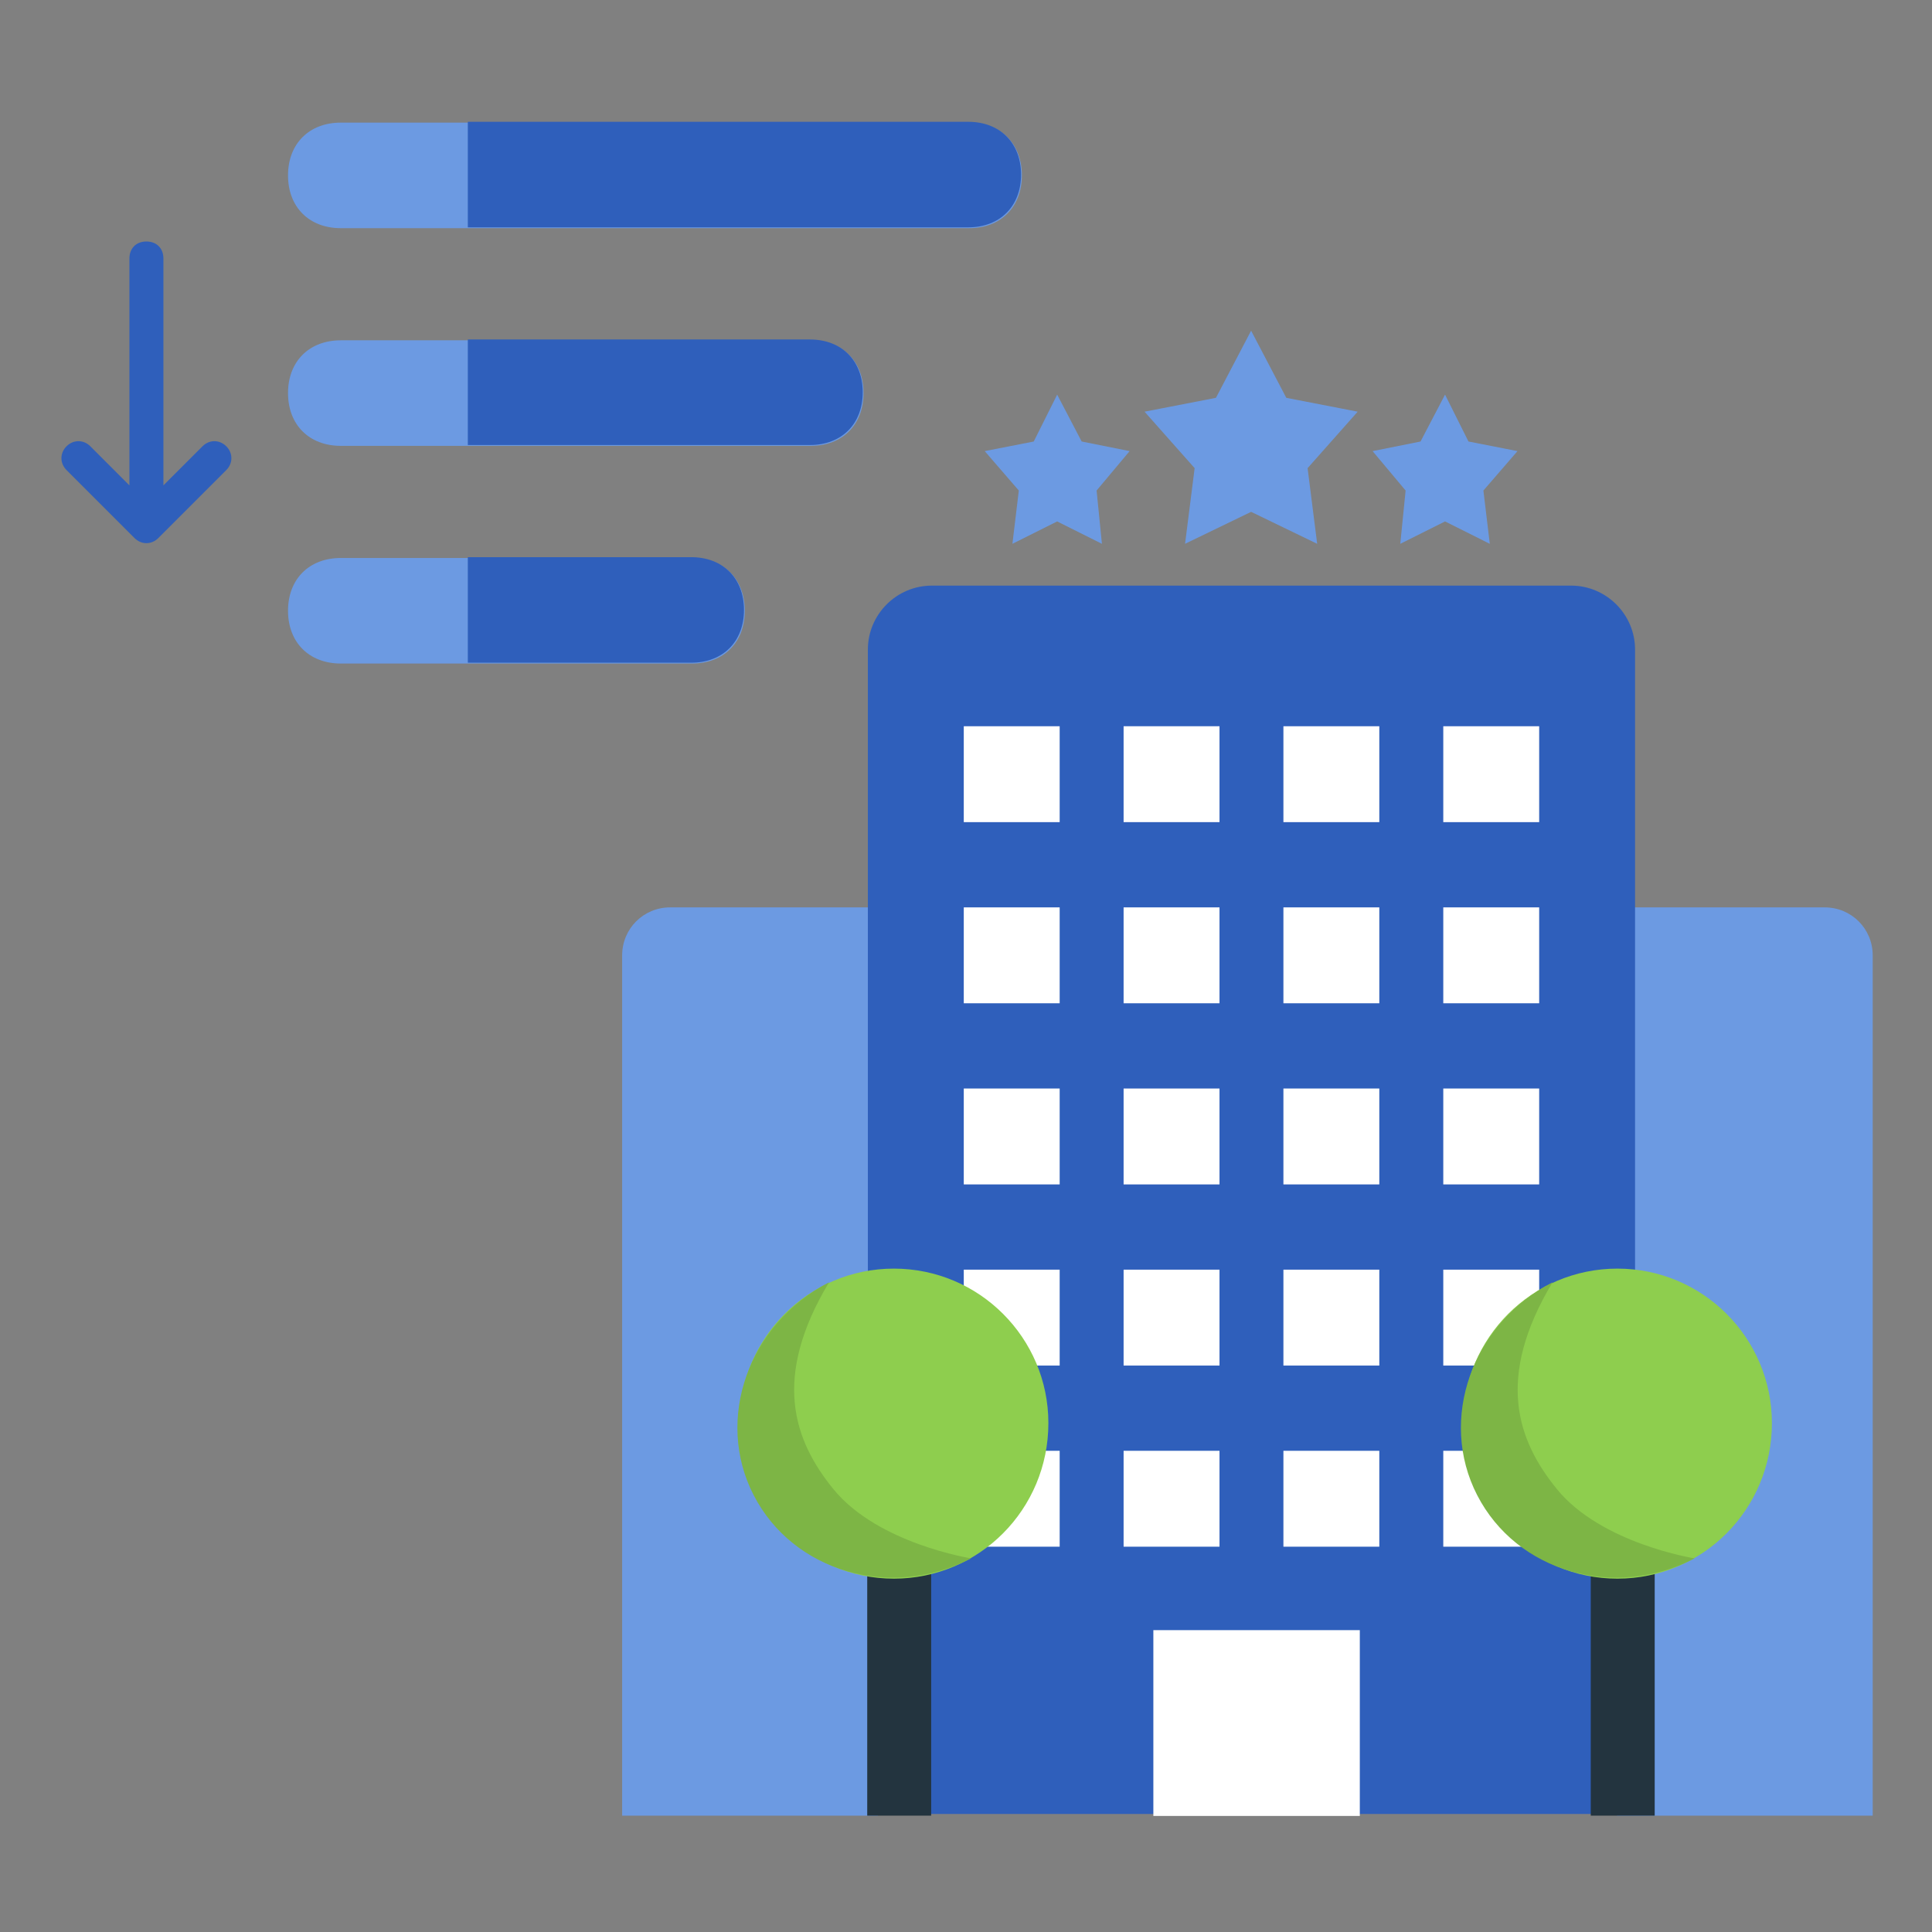 <svg width="256" height="256" viewBox="0 0 256 256" fill="none" xmlns="http://www.w3.org/2000/svg">
<rect x="0" y="0" width="256" height="256" fill="#808080" stroke="none"/>
<path fill-rule="evenodd" clip-rule="evenodd" d="M116.324 120.234H88.792C85.262 120.234 82.439 123.058 82.439 126.588V240.583H116.324V120.234Z" fill="#6C9AE2"/>
<path fill-rule="evenodd" clip-rule="evenodd" d="M214.258 120.234H241.79C245.32 120.234 248.143 123.058 248.143 126.588V240.583H214.258V120.234Z" fill="#6C9AE2"/>
<path fill-rule="evenodd" clip-rule="evenodd" d="M208.183 77.598H123.469C118.81 77.598 114.997 81.41 114.997 86.069V240.363H216.654L216.654 86.069C216.654 81.41 212.842 77.598 208.183 77.598Z" fill="#2F5FBB"/>
<path d="M203.949 96.231H191.242V108.938H203.949V96.231Z" fill="white"/>
<path d="M182.766 96.231H170.059V108.938H182.766V96.231Z" fill="white"/>
<path d="M161.59 96.23H148.883V108.937H161.59V96.23Z" fill="white"/>
<path d="M140.412 96.231H127.705V108.938H140.412V96.231Z" fill="white"/>
<path d="M203.949 120.232H191.242V132.939H203.949V120.232Z" fill="white"/>
<path d="M182.766 120.232H170.059V132.939H182.766V120.232Z" fill="white"/>
<path d="M161.59 120.232H148.883V132.939H161.59V120.232Z" fill="white"/>
<path d="M140.412 120.232H127.705V132.939H140.412V120.232Z" fill="white"/>
<path d="M203.949 144.234H191.242V156.941H203.949V144.234Z" fill="white"/>
<path d="M182.766 144.234H170.059V156.941H182.766V144.234Z" fill="white"/>
<path d="M161.59 144.235H148.883V156.942H161.59V144.235Z" fill="white"/>
<path d="M140.412 144.234H127.705V156.941H140.412V144.234Z" fill="white"/>
<path d="M203.949 168.237H191.242V180.944H203.949V168.237Z" fill="white"/>
<path d="M182.766 168.237H170.059V180.944H182.766V168.237Z" fill="white"/>
<path d="M161.59 168.237H148.883V180.944H161.59V168.237Z" fill="white"/>
<path d="M140.412 168.237H127.705V180.944H140.412V168.237Z" fill="white"/>
<path d="M203.949 192.238H191.242V204.945H203.949V192.238Z" fill="white"/>
<path d="M182.766 192.238H170.059V204.945H182.766V192.238Z" fill="white"/>
<path d="M161.59 192.238H148.883V204.945H161.59V192.238Z" fill="white"/>
<path d="M180.182 216.002H152.826V240.622H180.182V216.002Z" fill="white"/>
<path d="M140.412 192.238H127.705V204.945H140.412V192.238Z" fill="white"/>
<path d="M165.779 43.819L161.12 52.714L151.66 54.55L158.296 62.033L157.026 72.057L165.779 67.822L174.533 72.057L173.263 62.033L179.898 54.55L170.439 52.714L165.779 43.819Z" fill="#6C9AE2"/>
<path d="M191.475 52.291L188.228 58.503L181.874 59.774L186.251 64.998L185.545 72.058L191.475 69.093L197.405 72.058L196.558 64.998L201.076 59.774L194.581 58.503L191.475 52.291Z" fill="#6C9AE2"/>
<path d="M140.081 52.291L136.975 58.503L130.48 59.774L134.998 64.998L134.151 72.058L140.081 69.093L146.011 72.058L145.305 64.998L149.682 59.774L143.328 58.503L140.081 52.291Z" fill="#6C9AE2"/>
<path d="M123.385 204.807H114.913V240.583H123.385L123.385 204.807Z" fill="#23343F"/>
<path d="M118.443 168.098C107.148 168.098 97.971 177.275 97.971 188.57C97.971 200.006 107.148 209.184 118.443 209.184C129.739 209.184 138.916 200.006 138.916 188.57C138.916 177.275 129.739 168.098 118.443 168.098Z" fill="#8ECE4E"/>
<path d="M109.848 169.914C99.161 175.417 94.686 188.059 99.864 198.115C105.107 208.297 117.997 211.997 128.684 206.493C128.684 206.493 116.348 204.562 110.443 197.332C105.129 190.825 102.278 182.535 109.848 169.914Z" fill="#7DB545"/>
<path d="M219.256 204.807H210.784V240.583H219.256L219.256 204.807Z" fill="#23343F"/>
<path d="M214.315 168.098C203.019 168.098 193.842 177.275 193.842 188.57C193.842 200.006 203.019 209.184 214.315 209.184C225.61 209.184 234.787 200.006 234.787 188.57C234.787 177.275 225.61 168.098 214.315 168.098Z" fill="#8ECE4E"/>
<path d="M205.717 169.914C195.03 175.417 190.555 188.059 195.733 198.115C200.976 208.297 213.867 211.997 224.553 206.493C224.553 206.493 212.217 204.562 206.313 197.332C200.998 190.825 198.147 182.535 205.717 169.914Z" fill="#7DB545"/>
<path d="M128.411 30.234H45.157C40.961 30.234 38.164 27.437 38.164 23.241C38.164 19.046 40.961 16.249 45.157 16.249H128.411C132.607 16.249 135.404 19.046 135.404 23.241C135.404 27.437 132.607 30.234 128.411 30.234ZM107.434 59.078H45.157C40.961 59.078 38.164 56.281 38.164 52.086C38.164 47.89 40.961 45.093 45.157 45.093H107.434C111.629 45.093 114.426 47.89 114.426 52.086C114.426 56.281 111.629 59.078 107.434 59.078ZM91.701 87.922H45.157C40.961 87.922 38.164 85.125 38.164 80.93C38.164 76.734 40.961 73.937 45.157 73.937H91.701C95.896 73.937 98.693 76.734 98.693 80.93C98.693 85.125 95.896 87.922 91.701 87.922Z" fill="#6C9AE2"/>
<path d="M128.303 16.14H61.99V30.125H128.303C132.499 30.125 135.296 27.328 135.296 23.132C135.296 18.937 132.499 16.14 128.303 16.14ZM107.326 44.984H61.99V58.969H107.326C111.521 58.969 114.318 56.172 114.318 51.976C114.318 47.781 111.521 44.984 107.326 44.984ZM91.593 73.828H61.99V87.813H91.593C95.788 87.813 98.585 85.016 98.585 80.82C98.585 76.625 95.788 73.828 91.593 73.828Z" fill="#2F5FBB"/>
<path d="M29.985 62.288L20.977 71.296C20.076 72.197 18.725 72.197 17.824 71.296L8.816 62.288C7.915 61.387 7.915 60.036 8.816 59.135C9.717 58.234 11.068 58.234 11.969 59.135L17.149 64.315V34.251C17.149 32.9 18.049 31.999 19.401 31.999C20.752 31.999 21.653 32.9 21.653 34.251V64.315L26.832 59.135C27.733 58.234 29.084 58.234 29.985 59.135C30.886 60.036 30.886 61.387 29.985 62.288Z" fill="#2F5FBB"/>
</svg>
